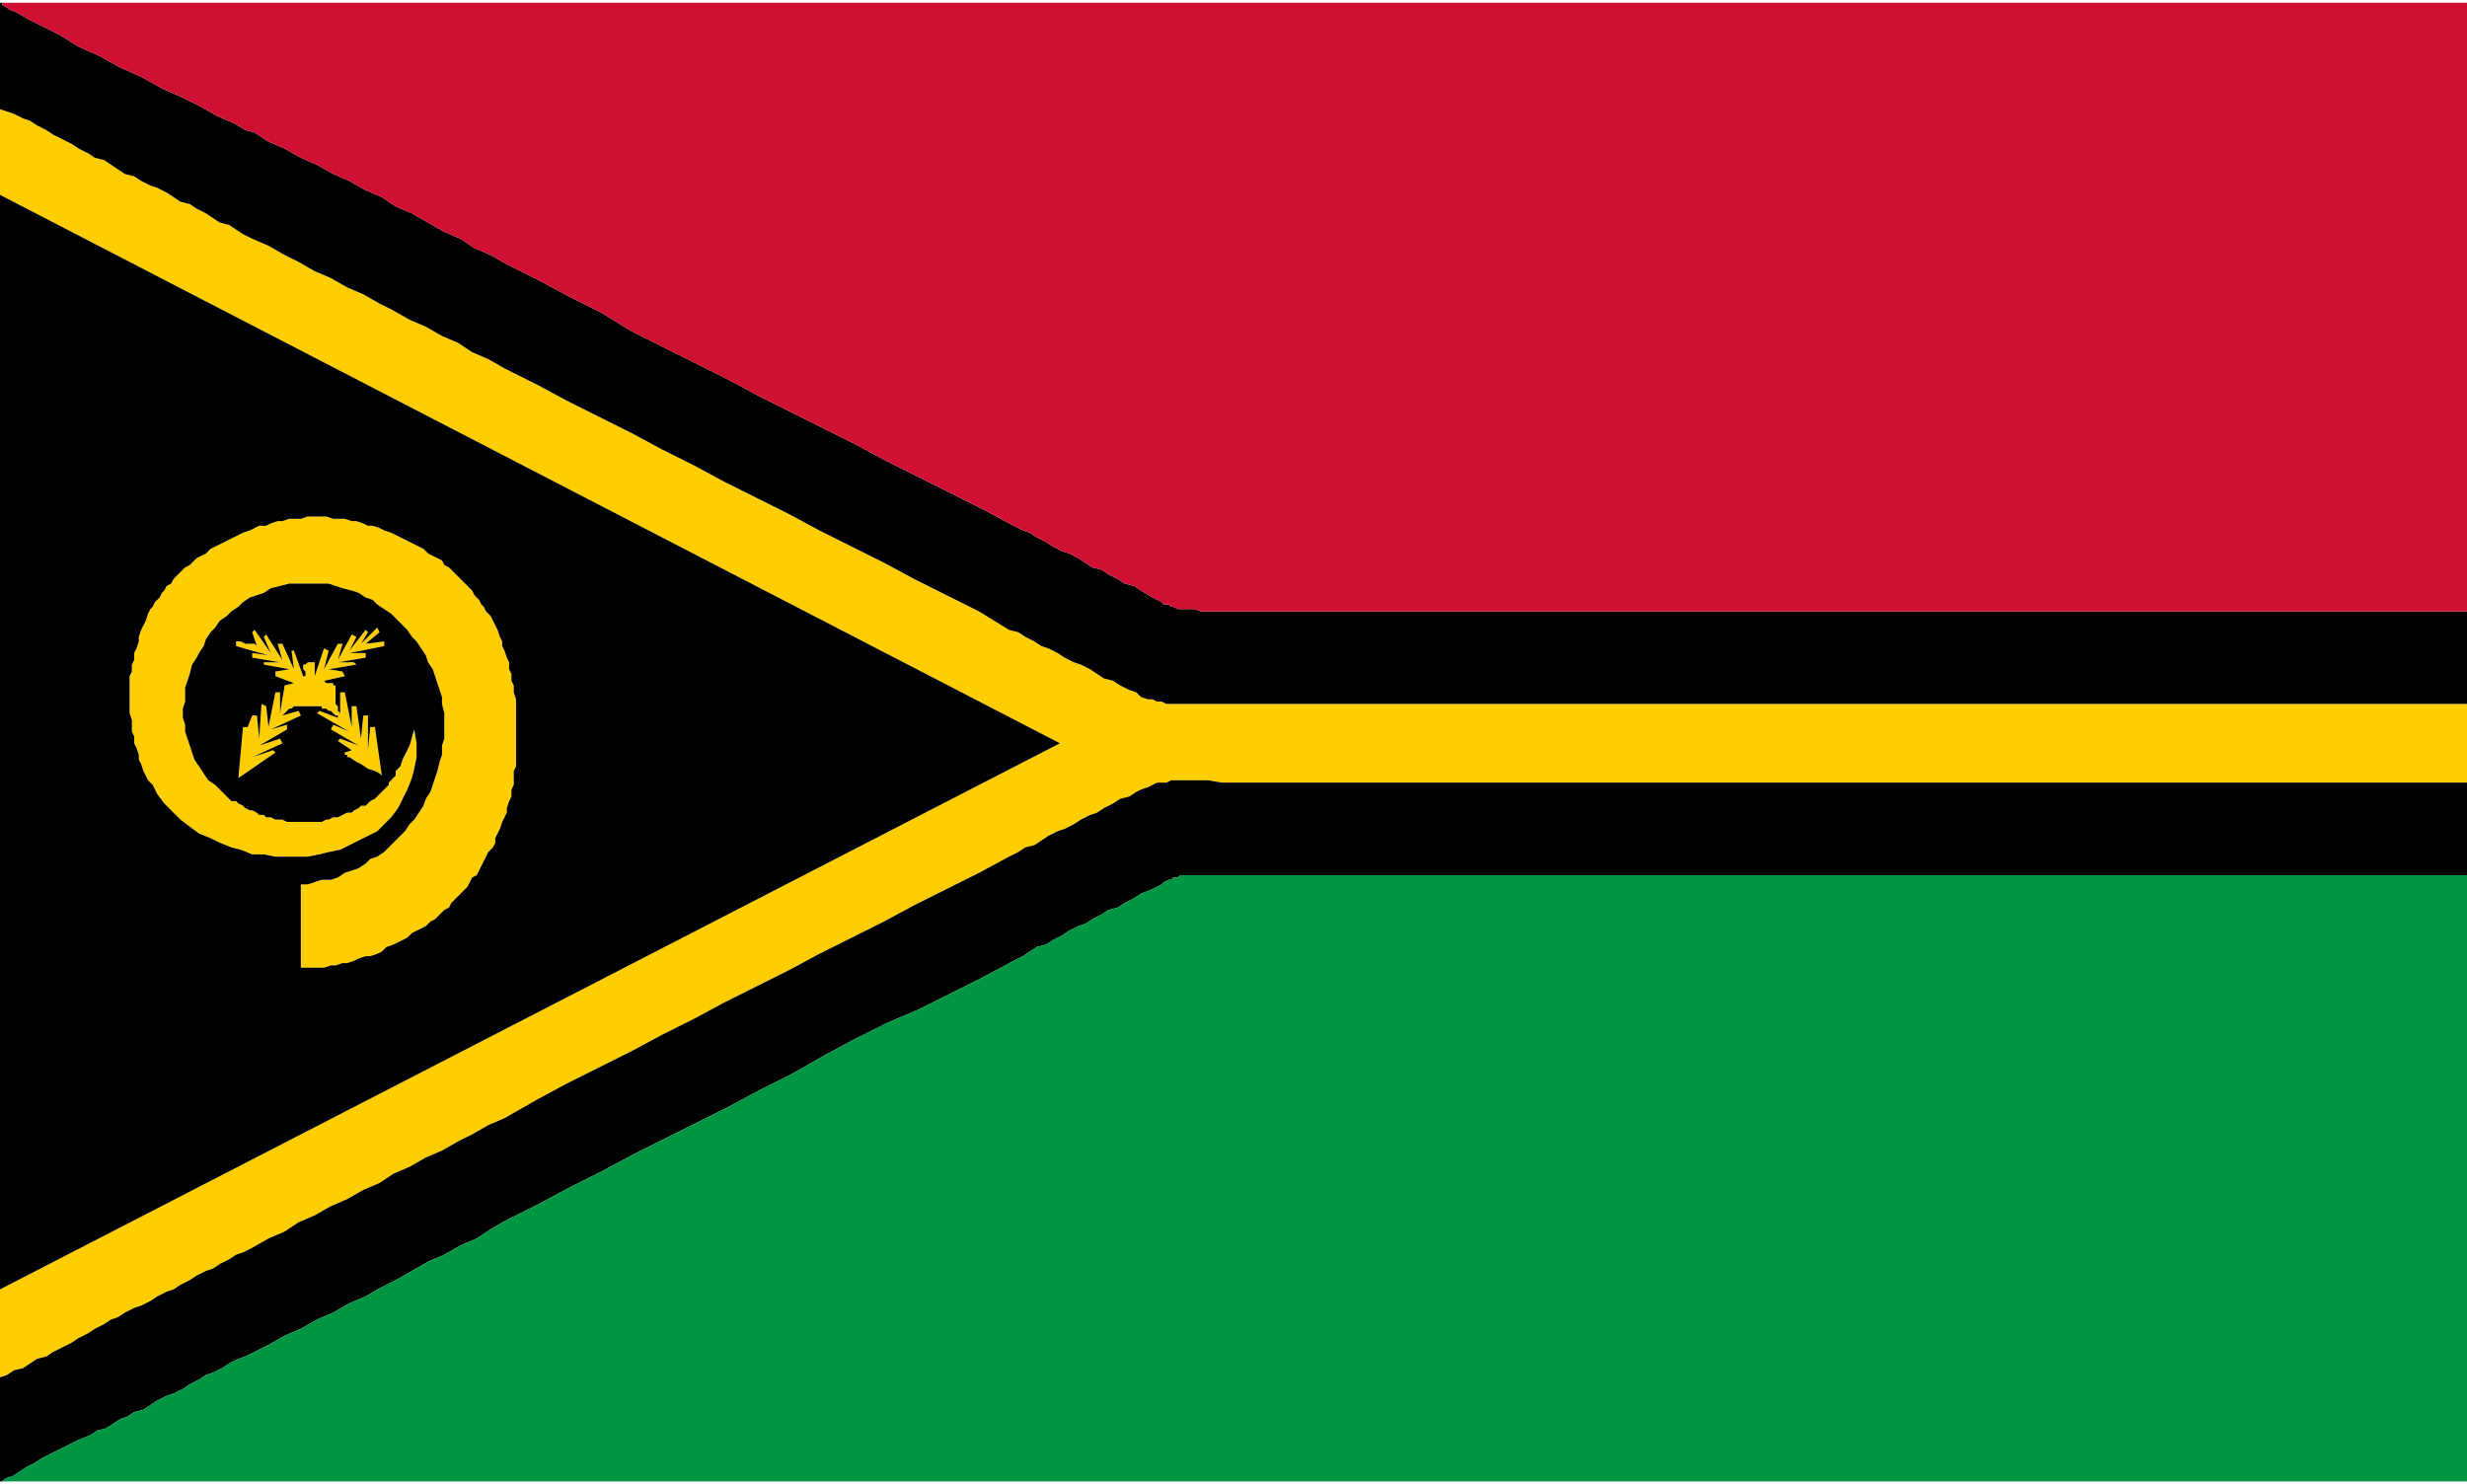 <?xml version="1.0" encoding="UTF-8"?>
<!DOCTYPE svg PUBLIC "-//W3C//DTD SVG 1.1//EN" "http://www.w3.org/Graphics/SVG/1.1/DTD/svg11.dtd">
<!-- Creator: CorelDRAW 2018 -->
<svg xmlns="http://www.w3.org/2000/svg" xml:space="preserve" width="118px" height="71px" version="1.1" style="shape-rendering:geometricPrecision; text-rendering:geometricPrecision; image-rendering:optimizeQuality; fill-rule:evenodd; clip-rule:evenodd"
viewBox="0 0 1066 639"
 xmlns:xlink="http://www.w3.org/1999/xlink">
 <defs>
  <style type="text/css">
   <![CDATA[
    .fil1 {fill:black}
    .fil3 {fill:#009543}
    .fil2 {fill:#D01033}
    .fil0 {fill:#FECE00}
   ]]>
  </style>
 </defs>
 <g id="Layer_x0020_1">
  <g id="_983055400">
   <polygon class="fil0" points="0,83 458,320 0,556 0,594 3,593 6,591 10,590 13,588 16,586 20,585 23,583 27,581 31,579 34,577 38,575 41,573 45,571 48,569 51,568 54,566 58,564 61,563 65,561 68,559 72,557 75,556 78,554 82,552 85,550 89,548 92,547 95,545 99,543 102,541 105,540 109,538 116,534 123,531 129,527 136,524 143,520 150,517 157,513 164,510 170,506 177,503 184,499 191,496 198,492 204,489 211,485 218,482 232,474 245,467 259,460 273,453 286,446 300,439 313,432 327,425 341,418 354,411 368,404 382,397 395,390 409,383 423,376 436,369 440,367 443,365 447,364 450,362 453,360 457,358 460,357 464,355 467,353 471,351 474,350 477,348 481,346 484,344 488,343 491,341 493,340 496,339 498,338 500,337 502,337 504,337 506,336 508,336 510,336 513,336 515,336 517,336 522,336 528,337 562,337 595,337 629,337 662,337 696,337 730,337 763,337 797,337 830,337 864,337 898,337 931,337 965,337 999,337 1032,337 1066,337 1066,303 1032,303 999,303 965,303 931,303 898,303 864,303 830,303 797,303 763,303 730,303 696,303 662,303 629,303 595,303 562,303 528,303 522,303 517,303 515,303 513,303 510,303 508,303 506,303 504,303 502,302 500,302 498,301 496,301 493,300 491,298 488,297 484,295 481,293 477,292 474,290 471,288 467,286 464,285 460,283 457,281 453,279 450,278 447,276 443,274 440,272 436,271 423,263 409,256 395,249 382,242 368,235 354,228 341,221 327,214 313,207 300,200 286,193 273,186 259,179 245,172 232,165 218,158 211,154 204,151 198,147 191,144 184,140 177,137 170,133 164,130 157,126 150,123 143,119 136,116 129,112 123,109 116,105 109,102 105,100 102,98 99,96 95,95 92,93 89,91 85,89 82,87 78,86 75,84 72,82 68,80 65,79 61,77 58,75 54,74 51,72 48,70 45,68 41,67 38,65 34,63 31,61 27,59 23,57 20,55 16,53 13,51 10,50 6,48 3,47 0,46 "/>
   <polygon class="fil0" points="179,314 177,321 174,327 173,330 171,332 171,334 170,335 169,336 168,337 168,338 167,339 166,340 165,341 164,342 163,343 162,344 160,345 159,346 158,347 156,347 155,348 153,349 152,350 150,350 148,351 146,352 144,352 142,353 141,353 139,354 137,354 135,354 133,354 131,354 129,354 128,354 126,354 124,354 122,353 121,353 119,353 117,352 115,352 114,351 112,351 111,350 109,349 108,349 106,348 105,347 103,346 102,345 100,345 99,344 98,343 97,342 96,341 93,338 90,336 88,333 86,330 84,327 83,324 82,321 81,318 80,315 80,312 79,309 79,305 80,302 80,299 80,296 81,293 82,290 83,286 85,283 86,281 88,278 89,275 91,272 93,270 95,267 98,265 100,263 103,261 105,259 108,257 111,256 114,255 117,253 121,252 125,251 128,251 132,251 135,251 139,251 142,251 145,252 148,253 152,254 155,255 158,257 161,258 163,260 166,262 169,264 171,266 174,269 176,271 178,274 180,276 182,279 184,282 185,285 187,288 188,291 189,294 190,297 191,300 191,303 192,307 192,310 192,314 192,318 191,321 191,325 190,328 189,332 188,335 187,338 186,341 184,344 183,347 181,350 179,353 177,355 175,358 173,360 171,362 168,365 166,367 163,369 160,370 158,372 155,374 152,375 149,376 146,378 143,379 139,379 136,380 133,381 130,381 130,417 132,417 135,417 137,417 140,417 143,416 145,416 148,415 150,415 153,414 155,413 158,412 160,412 163,411 165,410 167,408 170,407 172,406 174,405 176,404 178,402 180,401 182,400 184,399 186,397 188,396 189,395 191,393 192,392 194,391 195,389 196,388 197,387 199,385 200,384 202,382 203,380 204,378 206,377 207,375 208,373 209,371 210,369 211,367 213,365 214,363 214,361 215,359 216,357 217,354 218,352 219,350 219,348 220,345 221,343 221,340 222,338 222,335 222,332 223,330 223,327 223,324 223,321 223,318 223,315 223,312 223,309 223,306 223,304 223,301 222,298 222,295 221,293 221,290 220,288 220,285 219,283 218,280 217,278 217,276 216,274 215,271 214,269 213,267 212,265 210,263 209,261 208,260 207,258 205,256 204,254 203,253 201,251 200,250 198,248 197,247 195,245 194,244 192,243 191,241 189,240 187,239 185,238 183,236 181,235 179,234 177,233 175,232 173,231 171,230 169,229 166,228 164,227 161,226 159,226 157,225 154,224 152,224 149,223 146,223 144,223 141,222 138,222 136,222 133,222 130,223 128,223 125,223 122,224 120,224 117,225 115,226 112,226 110,227 108,228 105,229 103,230 101,231 99,232 97,233 95,234 93,235 91,236 89,238 87,239 85,240 83,242 82,243 80,244 78,246 77,247 75,249 74,251 72,252 71,254 70,255 69,257 67,259 66,261 65,262 64,264 63,267 62,269 61,271 60,274 60,276 59,279 58,281 58,284 57,286 57,289 56,291 56,294 56,297 56,299 56,302 56,304 56,307 57,310 57,312 57,315 58,317 58,320 59,322 60,325 60,327 61,329 62,332 63,334 64,336 66,338 67,340 68,342 71,346 75,350 78,353 82,356 86,359 91,361 95,363 100,365 104,366 109,368 114,368 119,369 123,369 128,369 133,369 138,368 142,367 147,366 151,364 155,362 159,360 163,358 166,355 169,352 172,348 174,344 176,340 178,335 179,331 180,326 180,320 "/>
   <polygon class="fil0" points="110,277 110,277 109,277 109,277 109,277 107,277 106,277 104,276 102,276 102,278 116,282 109,281 109,283 121,285 114,285 114,286 125,288 119,289 119,291 127,294 123,295 121,307 121,298 119,298 116,313 115,304 113,303 112,318 111,308 109,308 107,313 105,313 103,335 119,324 118,323 109,326 122,320 121,318 112,321 124,314 124,312 117,314 130,308 129,306 122,308 122,308 123,307 124,306 124,306 125,305 126,305 126,305 127,304 128,304 129,304 130,304 130,304 131,304 132,304 133,304 134,304 135,304 136,304 137,304 138,304 139,304 139,305 140,305 141,305 142,306 143,306 143,306 144,307 144,307 145,308 146,308 146,309 138,306 137,307 151,315 144,312 143,314 155,321 147,318 146,319 152,323 149,324 149,325 150,325 150,326 151,326 154,328 156,329 159,331 162,332 164,333 165,334 162,313 160,313 159,323 159,308 157,308 156,318 154,304 152,304 152,313 149,298 147,298 147,307 146,306 146,306 146,305 146,305 146,304 145,303 145,302 145,301 145,300 145,298 145,297 145,297 145,296 145,295 144,295 144,295 144,294 143,294 143,294 142,294 142,294 141,294 141,294 140,293 149,291 148,289 142,288 154,286 153,285 146,285 158,283 158,281 151,281 166,278 166,276 158,277 164,272 163,270 156,277 159,272 158,271 151,280 154,274 152,273 146,284 148,277 146,277 140,288 142,280 140,279 136,291 136,285 134,285 133,285 132,286 131,286 131,286 131,286 131,286 131,286 131,287 131,287 131,288 132,289 132,289 132,290 132,290 132,291 132,291 131,291 127,280 126,280 127,288 122,277 120,277 122,284 115,273 114,274 117,281 110,271 109,272 111,278 "/>
   <path class="fil1" d="M111 278l-2 -6 1 -1 7 10 -3 -7 1 -1 7 11 -2 -7 2 0 5 11 -1 -8 1 0 4 11 1 0 0 0 0 -1 0 0 0 -1 0 0 -1 -1 0 -1 0 0 0 -1 0 0 0 0 0 0 0 0 1 0 1 -1 1 0 2 0 0 6 4 -12 2 1 -2 8 6 -11 2 0 -2 7 6 -11 2 1 -3 6 7 -9 1 1 -3 5 7 -7 1 2 -6 5 8 -1 0 2 -15 3 7 0 0 2 -12 2 7 0 1 1 -12 2 6 1 1 2 -9 2 1 1 0 0 1 0 0 0 1 0 0 0 1 0 0 1 0 0 1 0 0 1 0 1 0 0 0 1 0 2 0 1 0 1 0 1 1 1 0 1 0 0 0 1 0 0 1 1 0 -9 2 0 3 15 0 -9 2 0 2 14 1 -10 2 0 0 15 1 -10 2 0 3 21 -1 -1 -2 -1 -3 -1 -3 -2 -2 -1 -3 -2 -1 0 0 -1 -1 0 0 -1 3 -1 -6 -4 1 -1 8 3 -12 -7 1 -2 7 3 -14 -8 1 -1 8 3 0 -1 -1 0 -1 -1 0 0 -1 -1 0 0 -1 0 -1 -1 -1 0 -1 0 0 -1 -1 0 -1 0 -1 0 -1 0 -1 0 -1 0 -1 0 -1 0 -1 0 0 0 -1 0 -1 0 -1 0 -1 1 0 0 -1 0 -1 1 0 0 -1 1 -1 1 0 0 7 -2 1 2 -13 6 7 -2 0 2 -12 7 9 -3 1 2 -13 6 9 -3 1 1 -16 11 2 -22 2 0 2 -5 2 0 1 10 1 -15 2 1 1 9 3 -15 2 0 0 9 2 -12 4 -1 -8 -3 0 -2 6 -1 -11 -2 0 -1 7 0 -12 -2 0 -2 7 1 -14 -4 0 -2 2 0 2 1 1 0 2 0 0 0 0 0 1 0 0 0 1 1zm68 36l1 6 0 6 -1 5 -1 4 -2 5 -2 4 -2 4 -3 4 -3 3 -3 3 -4 2 -4 2 -4 2 -4 2 -5 1 -4 1 -5 1 -5 0 -5 0 -4 0 -5 -1 -5 0 -5 -2 -4 -1 -5 -2 -4 -2 -5 -2 -4 -3 -4 -3 -3 -3 -4 -4 -3 -4 -1 -2 -1 -2 -2 -2 -1 -2 -1 -2 -1 -3 -1 -2 0 -2 -1 -3 -1 -2 0 -3 -1 -2 0 -3 0 -2 -1 -3 0 -3 0 -2 0 -3 0 -2 0 -3 0 -3 1 -2 0 -3 1 -2 0 -3 1 -2 1 -3 0 -2 1 -3 1 -2 1 -2 1 -3 1 -2 1 -1 1 -2 2 -2 1 -2 1 -1 1 -2 2 -1 1 -2 2 -2 1 -1 2 -2 2 -1 1 -1 2 -2 2 -1 2 -1 2 -2 2 -1 2 -1 2 -1 2 -1 2 -1 2 -1 2 -1 3 -1 2 -1 2 -1 3 0 2 -1 3 -1 2 0 3 -1 3 0 2 0 3 -1 3 0 2 0 3 0 3 1 2 0 3 0 3 1 2 0 3 1 2 1 2 0 3 1 2 1 3 1 2 1 2 1 2 1 2 1 2 1 2 1 2 1 2 2 2 1 2 1 2 1 1 2 2 1 1 1 2 2 1 1 2 2 1 1 2 2 1 1 1 2 2 2 1 2 1 1 1 2 2 2 1 2 1 2 1 2 1 3 1 2 0 2 1 2 1 3 1 2 0 3 1 2 0 3 1 2 0 3 1 3 0 3 0 2 0 3 0 3 0 3 0 3 0 3 0 3 0 3 0 3 -1 2 0 3 0 3 -1 2 0 3 -1 2 -1 3 0 2 -1 2 -1 2 -1 3 -1 2 -1 2 0 2 -1 2 -2 2 -1 2 -1 2 -1 2 -1 2 -1 2 -2 1 -1 2 -1 2 -2 2 -1 1 -2 2 -1 1 -1 1 -1 2 -2 1 -1 1 -2 2 -1 1 -2 1 -2 2 -2 1 -2 1 -2 1 -2 2 -2 1 -2 1 -2 1 -3 1 -2 2 -2 1 -3 1 -2 0 -3 1 -2 1 -3 1 -2 0 -3 1 -2 0 -3 1 -3 0 -2 0 -3 0 -2 0 0 -36 3 0 3 -1 3 -1 4 0 3 -1 3 -2 3 -1 3 -1 3 -2 2 -2 3 -1 3 -2 2 -2 3 -3 2 -2 2 -2 2 -3 2 -2 2 -3 2 -3 1 -3 2 -3 1 -3 1 -3 1 -3 1 -4 1 -3 0 -4 1 -3 0 -4 0 -4 0 -3 -1 -4 0 -3 -1 -3 -1 -3 -1 -3 -1 -3 -2 -3 -1 -3 -2 -3 -2 -3 -2 -2 -2 -3 -2 -2 -3 -3 -2 -2 -3 -2 -3 -2 -2 -2 -3 -1 -3 -2 -3 -1 -4 -1 -3 -1 -3 -1 -3 0 -4 0 -3 0 -4 0 -3 0 -4 1 -4 1 -3 2 -3 1 -3 1 -3 2 -2 2 -3 2 -2 2 -3 2 -2 3 -2 2 -2 3 -1 3 -2 3 -1 2 -2 3 -1 4 -1 3 -1 3 0 3 0 3 -1 3 0 4 1 3 0 3 1 3 1 3 1 3 1 3 2 3 2 3 2 3 3 2 3 3 1 1 1 1 1 1 1 1 2 0 1 1 2 1 1 1 2 1 1 0 2 1 1 1 2 0 1 1 2 0 2 1 2 0 1 0 2 1 2 0 2 0 1 0 2 0 2 0 2 0 2 0 2 0 2 -1 1 0 2 -1 2 0 2 -1 2 -1 2 0 1 -1 2 -1 1 -1 2 0 1 -1 1 -1 2 -1 1 -1 1 -1 1 -1 1 -1 1 -1 1 -1 0 -1 1 -1 1 -1 1 -1 0 -2 2 -2 1 -3 3 -6 2 -7zm-179 242l458 -236 -458 -237 0 473z"/>
   <polygon class="fil1" points="0,594 0,639 1,639 1,639 2,638 4,637 5,637 8,635 11,633 15,631 18,629 22,627 26,625 30,623 34,621 39,619 42,617 46,616 49,614 52,612 55,611 58,609 62,608 65,606 68,604 72,602 75,601 79,599 82,597 86,595 89,593 92,592 96,590 99,588 103,586 106,585 110,583 116,580 123,576 130,573 137,569 144,566 151,562 158,559 165,555 171,552 178,548 185,544 192,541 199,537 206,534 212,530 219,526 233,519 246,512 260,505 273,498 287,491 301,484 315,477 328,470 342,463 356,455 369,448 383,441 397,435 411,428 425,421 438,414 442,412 445,410 448,408 452,407 455,405 459,403 462,401 466,399 469,398 472,396 476,394 479,392 483,391 486,389 490,387 493,385 498,383 502,381 503,380 505,379 506,379 507,378 509,378 510,377 512,377 514,377 516,377 519,377 522,377 526,377 1066,377 1066,337 1032,337 999,337 965,337 931,337 898,337 864,337 830,337 797,337 763,337 730,337 696,337 662,337 629,337 595,337 562,337 528,337 522,336 517,336 515,336 513,336 510,336 508,336 506,336 504,337 502,337 500,337 498,338 496,339 493,340 491,341 488,343 484,344 481,346 477,348 474,350 471,351 467,353 464,355 460,357 457,358 453,360 450,362 447,364 443,365 440,367 436,369 423,376 409,383 395,390 382,397 368,404 354,411 341,418 327,425 313,432 300,439 286,446 273,453 259,460 245,467 232,474 218,482 211,485 204,489 198,492 191,496 184,499 177,503 170,506 164,510 157,513 150,517 143,520 136,524 129,527 123,531 116,534 109,538 105,540 102,541 99,543 95,545 92,547 89,548 85,550 82,552 78,554 75,556 72,557 68,559 65,561 61,563 58,564 54,566 51,568 48,569 45,571 41,573 38,575 34,577 31,579 27,581 23,583 20,585 16,586 13,588 10,590 6,591 3,593 "/>
   <polygon class="fil1" points="0,46 3,47 6,48 10,50 13,51 16,53 20,55 23,57 27,59 31,61 34,63 38,65 41,67 45,68 48,70 51,72 54,74 58,75 61,77 65,79 68,80 72,82 75,84 78,86 82,87 85,89 89,91 92,93 95,95 99,96 102,98 105,100 109,102 116,105 123,109 129,112 136,116 143,119 150,123 157,126 164,130 170,133 177,137 184,140 191,144 198,147 204,151 211,154 218,158 232,165 245,172 259,179 273,186 286,193 300,200 313,207 327,214 341,221 354,228 368,235 382,242 395,249 409,256 423,263 436,271 440,272 443,274 447,276 450,278 453,279 457,281 460,283 464,285 467,286 471,288 474,290 477,292 481,293 484,295 488,297 491,298 493,300 496,301 498,301 500,302 502,302 504,303 506,303 508,303 510,303 513,303 515,303 517,303 522,303 528,303 562,303 595,303 629,303 662,303 696,303 730,303 763,303 797,303 830,303 864,303 898,303 931,303 965,303 999,303 1032,303 1066,303 1066,263 526,263 522,263 519,263 516,262 514,262 512,262 510,262 509,262 507,261 506,261 505,260 503,260 502,259 498,257 493,254 490,252 486,251 483,249 479,247 476,245 472,244 469,242 466,240 462,238 459,237 455,235 452,233 448,231 445,229 442,228 438,226 425,219 411,212 397,205 383,198 370,191 356,184 342,177 328,170 315,163 301,156 287,149 273,142 260,134 246,127 233,120 219,113 212,109 205,106 199,102 192,99 185,95 178,91 171,88 165,84 158,81 151,77 144,74 137,70 130,67 123,63 116,60 110,56 106,55 101,52 94,49 87,45 79,41 70,37 61,32 52,28 43,23 34,19 26,14 18,10 12,7 7,4 4,3 3,2 1,1 1,0 0,0 "/>
   <polygon class="fil2" points="1066,263 1066,0 1,0 1,1 3,2 4,3 7,4 12,7 18,10 26,14 34,19 43,23 52,28 61,32 70,37 79,41 87,45 94,49 101,52 106,55 110,56 116,60 123,63 130,67 137,70 144,74 151,77 158,81 165,84 171,88 178,91 185,95 192,99 199,102 205,106 212,109 219,113 233,120 246,127 260,134 273,142 287,149 301,156 315,163 328,170 342,177 356,184 370,191 383,198 397,205 411,212 425,219 438,226 442,228 445,229 448,231 452,233 455,235 459,237 462,238 466,240 469,242 472,244 476,245 479,247 483,249 486,251 490,252 493,254 498,257 502,259 503,260 505,260 506,261 507,261 509,262 510,262 512,262 514,262 516,262 519,263 522,263 526,263 "/>
   <polygon class="fil3" points="1,639 1066,639 1066,377 526,377 522,377 519,377 516,377 514,377 512,377 510,377 509,378 507,378 506,379 505,379 503,380 502,381 498,383 493,385 490,387 486,389 483,391 479,392 476,394 472,396 469,398 466,399 462,401 459,403 455,405 452,407 448,408 445,410 442,412 438,414 425,421 411,428 397,435 383,441 369,448 356,455 342,463 328,470 315,477 301,484 287,491 273,498 260,505 246,512 233,519 219,526 212,530 206,534 199,537 192,541 185,544 178,548 171,552 165,555 158,559 151,562 144,566 137,569 130,573 123,576 116,580 110,583 106,585 103,586 99,588 96,590 92,592 89,593 86,595 82,597 79,599 75,601 72,602 68,604 65,606 62,608 58,609 55,611 52,612 49,614 46,616 42,617 39,619 34,621 30,623 26,625 22,627 18,629 15,631 11,633 8,635 5,637 4,637 2,638 1,639 "/>
  </g>
 </g>
</svg>
